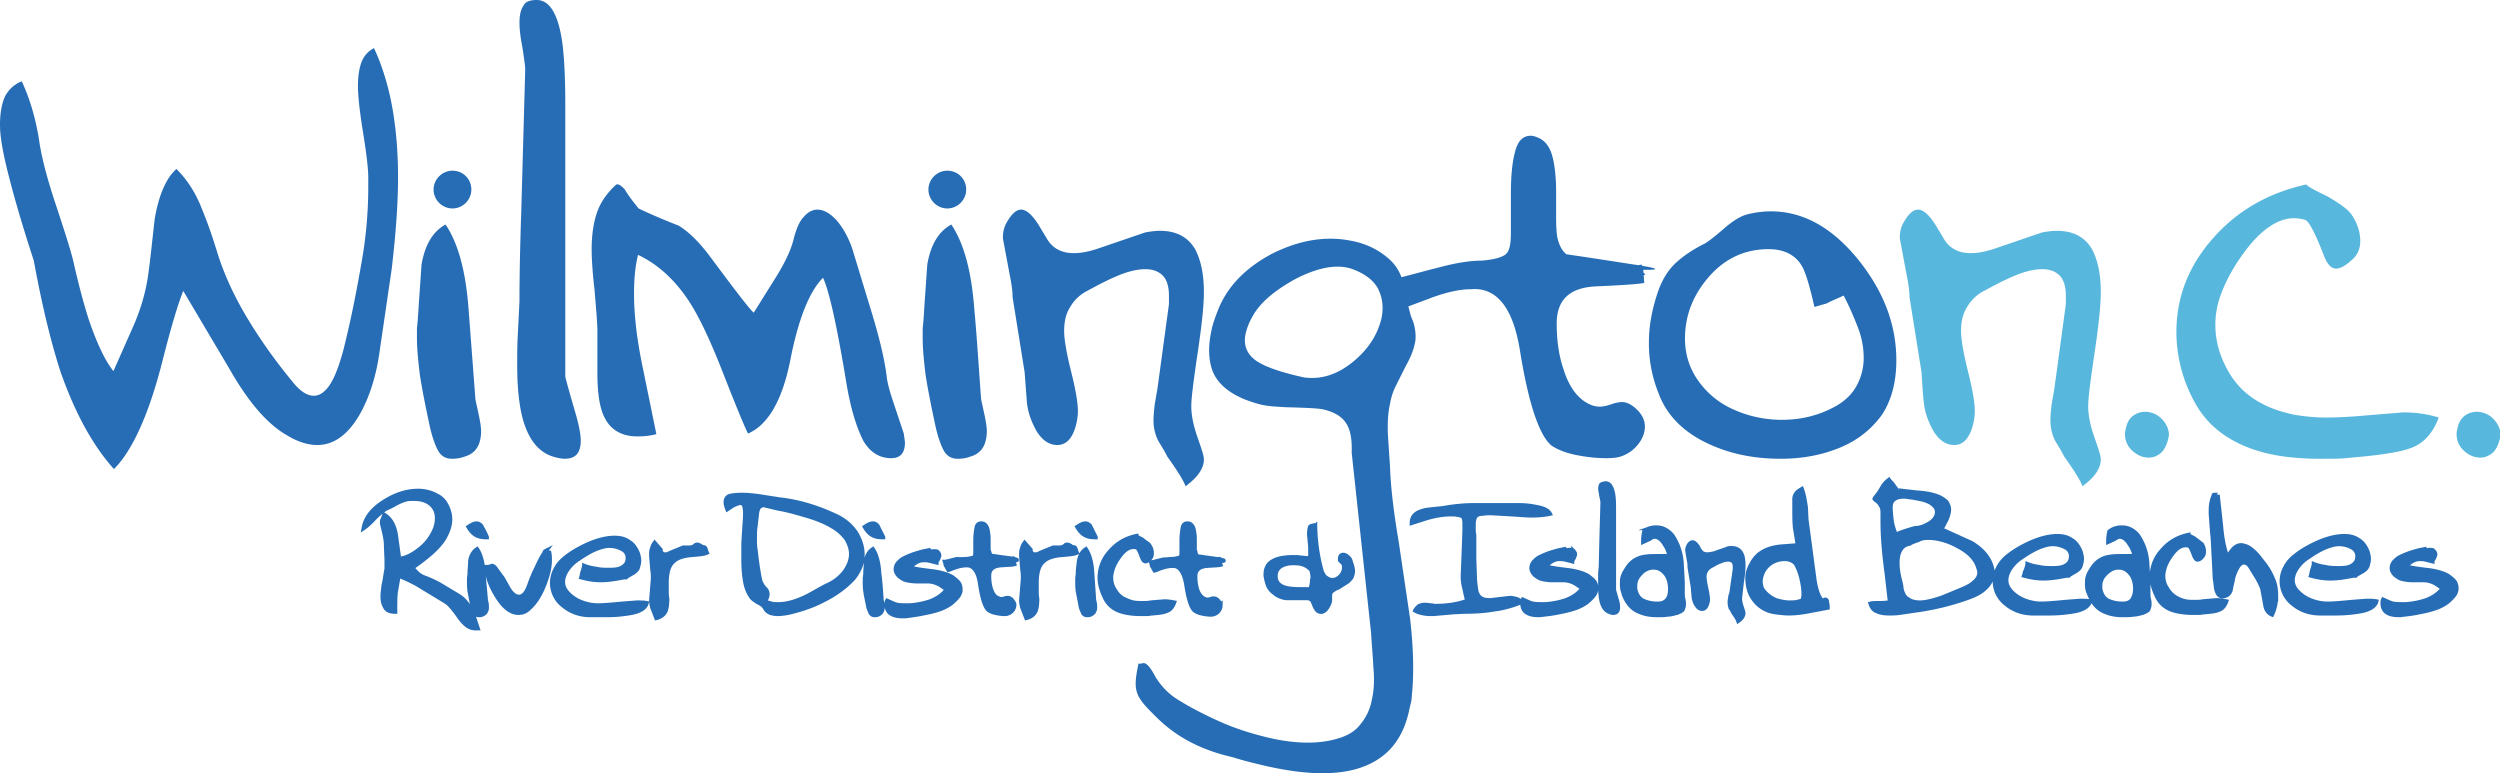 <svg xmlns="http://www.w3.org/2000/svg" viewBox="0 0 436.5 135" xmlns:v="https://vecta.io/nano"><g fill="#266db6"><path d="M205.1 121.8c2.3 1.5 5 2.9 7.9 4.2s5.9 2.2 8.9 2.9c4.5 1 8.4 1 11.5.1 1.8-.5 3.2-1.3 4.1-2.5 1-1.2 1.7-2.6 2-4.2.4-1.7.5-3.6.3-5.7-.1-2.1-.3-4.1-.4-6L236 79c.1-2.5-.3-4.2-1.1-5.3s-2.1-1.8-3.8-2.2c-.7-.2-2.9-.3-6.6-.4-1.9-.1-3.4-.2-4.5-.5a24.13 24.13 0 0 1-2.5-.8c-3-1.2-4.8-2.8-5.7-4.8-.8-2-.9-4.4-.3-7.2.2-1.1.6-2.2 1.1-3.5 1.6-4.2 4.8-7.5 9.5-10 4.8-2.4 9.5-3.2 14.1-2.2 2.5.5 4.6 1.6 6.3 3.1 1.4 1.2 2.3 2.9 2.7 5 .6 2.9 1 4.7 1.3 5.4.3.6.5 1.4.6 2.2s.1 1.6-.1 2.3c-.2 1-.7 2.3-1.6 3.9l-1.8 3.6a11 11 0 0 0-.9 2.9c-.4 1.7-.5 3.9-.3 6.5l.3 4.5c.1 3.3.6 7.7 1.5 13l2 13.5c.6 5.2.7 9.7.3 13.5 0 .5-.1 1-.2 1.4s-.2.8-.3 1.3c-1.2 5.4-4.3 8.7-9.3 10.1-4 1.1-9.1.9-15.4-.5-2.2-.5-4.2-1-6.1-1.6-5.3-1.2-9.6-3.4-13-6.7-4-3.9-4.5-4.6-3.4-9.7.6.5 1-1.3 2.9 2.3.9 1.5 2 2.7 3.4 3.7zm13.4-66.2c-.5.9-.8 1.8-1 2.6-.5 2.2.3 4 2.5 5.2 1.4.8 4 1.7 7.7 2.5 3 .4 5.8-.5 8.5-2.7s4.3-4.7 5-7.6c.4-1.9.2-3.6-.6-5.2-.8-1.5-2.4-2.7-4.7-3.5-2.6-.8-5.8-.2-9.7 1.8-3.8 2.1-6.4 4.3-7.7 6.9zm-180.4-11c1.2 3.7 3 7.6 5.6 11.8 2.1 3.4 4.6 6.9 7.5 10.4 1.3 1.6 2.5 2.3 3.6 2.3 1.3 0 2.5-1.1 3.5-3.2.7-1.5 1.4-3.6 2-6.2 1.2-4.9 2.1-9.7 2.9-14.3s1.1-8.9 1.1-12.9V31c0-1.5-.3-4.1-.9-7.8s-.9-6.5-.9-8.2c0-1.6.2-3 .6-4.1s1.2-2 2.2-2.5c1.4 3 2.5 6.5 3.2 10.4.7 4 1 8 1 12.2 0 4.6-.4 9.9-1.1 15.9l-2.2 15c-.6 4-1.7 7.4-3.3 10.3-2.1 3.7-4.6 5.5-7.5 5.5-1.7 0-3.5-.6-5.3-1.7-3.5-2-6.8-5.9-10.1-11.7l-8-13.5c-.9 2.2-2.1 6.2-3.6 12.1-2.4 9.5-5.3 15.8-8.5 19-3.7-4.1-6.8-9.8-9.3-16.9C9 60.1 7.4 53.7 5.9 45.5 4 39.7 2.6 34.9 1.6 31S0 24.1 0 21.8c0-2 .3-3.6.8-4.8a5.5 5.5 0 0 1 3-2.8c1.4 3 2.4 6.4 3 10.1.4 2.9 1.3 6.4 2.7 10.7 1.8 5.4 2.9 8.9 3.3 10.6.9 4 1.8 7.4 2.7 10.2 1.4 4.1 2.8 7.1 4.3 9l3.5-7.9c1.4-3.2 2.2-6.2 2.6-9.1s.7-6 1.1-9.5c.7-4.2 2-7.2 3.8-8.8 1.9 1.9 3.4 4.2 4.5 7.1 1.4 3.4 2.2 6.1 2.8 8zm44.9 25c0 .2.2 1 .5 2.4s.5 2.5.5 3.3c0 .7-.1 1.4-.3 2-.4 1.2-1.2 2-2.5 2.4-.8.3-1.5.4-2.3.4-1.1 0-1.9-.5-2.4-1.4s-1-2.3-1.4-4c-.8-3.7-1.4-6.7-1.8-9.3-.3-2.5-.5-4.6-.5-6.3v-1.8c.1-.8.2-2.1.3-3.9l.5-7.2c.6-3.5 2-5.8 4.2-7 2.2 3.3 3.5 8.1 4 14.6L83 69.6zM93.7 0c2.3 0 3.8 2.5 4.5 7.6.3 2.4.5 5.9.5 10.6v47.5c0 .2.6 2.4 1.8 6.5.6 2.1.9 3.7.9 4.7 0 2.2-.9 3.2-2.8 3.2-.5 0-1-.1-1.8-.3-2.5-.7-4.2-2.6-5.3-5.9-.8-2.5-1.2-5.9-1.2-10.2 0-1.6 0-3.3.1-5.1l.3-6c0-4.4.1-9.5.3-15.3l.7-25.1c0-.7-.2-2-.5-4-.4-2-.5-3.4-.5-4.2 0-1.3.2-2.3.7-3 .3-.7 1.1-1 2.3-1zm17.8 36.4c2.3 1.1 4.7 2.1 7 3 1.8 1.1 3.6 2.9 5.4 5.3 4.4 5.9 6.9 9.2 7.7 9.9l4-6.4c1.6-2.6 2.6-4.8 3-6.6.5-1.8 1-3 1.8-3.8.7-.8 1.5-1.2 2.3-1.2 1.1 0 2.2.6 3.4 1.9 1.1 1.3 2 2.9 2.7 4.9l3.5 11.5c1.2 4 2.1 7.6 2.5 10.7.1 1.1.5 2.6 1.1 4.4l1.9 5.7c.1.8.2 1.3.2 1.6 0 1.8-.8 2.7-2.4 2.7-2 0-3.7-1-4.9-3.1-1.3-2.6-2.3-6.1-3-10.5-1.6-9.6-2.9-15.5-4-17.9-2.4 2.4-4.3 7.2-5.7 14.3s-3.9 11.4-7.4 12.9c-.7-1.4-2.3-5.3-4.8-11.7-2-5-3.8-8.8-5.5-11.4-2.5-3.8-5.5-6.5-8.9-8.1-.5 2-.7 4.3-.7 6.8 0 3.3.4 7.2 1.3 11.8l2.6 12.7c-1.1.3-2.2.4-3.3.4-2.7 0-4.7-1.1-5.8-3.4-.8-1.6-1.2-4.2-1.2-7.7v-7.4c0-1.2-.2-3.5-.5-7.1-.4-3.5-.5-5.8-.5-7 0-2.5.3-4.6.9-6.4s1.7-3.4 3.3-4.9c.3-.3.9 0 1.6.8.7 1.2 1.6 2.3 2.4 3.3zm59.8 33.2c0 .2.2 1 .5 2.4s.5 2.5.5 3.3c0 .7-.1 1.4-.3 2-.4 1.2-1.2 2-2.5 2.4-.8.3-1.5.4-2.3.4-1.1 0-1.9-.5-2.4-1.4s-1-2.3-1.4-4c-.8-3.7-1.4-6.7-1.8-9.3-.3-2.5-.5-4.6-.5-6.3v-1.8c.1-.8.2-2.1.3-3.9l.5-7.2c.6-3.5 2-5.8 4.2-7 2.2 3.3 3.5 8.1 4 14.6.5 5.4.8 10.6 1.2 15.8z"/><path d="M202.2 76.9c-.5-1-.8-2.2-.8-3.5 0-.8.1-1.7.2-2.7l.5-2.9 2-14.7v-1.5c0-1.6-.4-2.8-1.1-3.5s-1.7-1.1-3-1.1c-1.4 0-3.2.4-5.2 1.3-1.2.5-2.8 1.3-4.8 2.4a7.2 7.2 0 0 0-3.2 3c-.7 1.1-1 2.5-1 4.1 0 1.4.4 3.8 1.2 7s1.2 5.5 1.2 6.9c0 .8-.1 1.6-.3 2.4-.6 2.4-1.7 3.6-3.3 3.6-1.4 0-2.6-.8-3.6-2.4-.9-1.6-1.5-3.2-1.7-5l-.4-5.3-2.1-13.1c0-1.1-.2-2.4-.5-3.9l-1.2-6.4c0-1 .2-2 .7-2.8.8-1.4 1.6-2.2 2.5-2.2s1.9.9 3 2.6l1.5 2.5c1 1.7 2.6 2.5 4.7 2.5 1.3 0 2.8-.3 4.5-.9l7.9-2.7c1-.2 1.9-.3 2.6-.3 2.8 0 4.8 1 6.1 3.1 1 1.8 1.6 4.3 1.6 7.6 0 2.4-.4 6-1.1 10.7s-1.1 7.8-1.1 9.2c0 1.7.4 3.5 1.1 5.5s1.1 3.2 1.1 3.8c0 .7-.2 1.4-.7 2.2s-1.3 1.6-2.5 2.5c-.4-1.1-1.5-2.8-3.2-5.2-.6-1.2-1.2-2.1-1.6-2.8zm56.6-31.4c2.2-.2 3.6-.6 4.2-1.2s.8-1.8.8-3.7v-6.7c0-2.9.2-5.4.7-7.3.5-2 1.4-2.9 2.8-2.9.4 0 1 .2 1.6.5 1.1.6 1.8 1.7 2.2 3.3s.6 3.7.6 6.1v4.5c0 1.6.1 2.7.2 3.3.5 2.3 1.6 3.5 3.4 3.7 1.7.2 3.3.5 4.7.3-7.7.8-6.2-.7-6.9-.8s-.6-.2-1.1-.4c.2 0 4.4.6 12.7 1.9 8.3 1.2 2 1 2.2 1-1.2-.1 1.1 1 .1.9-2.6-.3-.8-.7-6.2-1.3.3.1-.2-.8.1-.8s2.7.6 3 .6c.7 0 1.3 0 1.6-.1.4-.1.7-.1 1-.2.2 0 .3.3.4.9s.1 1.4.2 2.3c-1 .2-3.8.4-8.4.6s-6.9 2.3-6.9 6.5c0 3 .4 5.7 1.2 8 1 3.2 2.6 5.3 4.8 6.2.5.2 1 .3 1.5.3s1.1-.1 2-.4c.8-.3 1.5-.4 1.9-.4.9 0 1.8.5 2.7 1.4s1.3 1.9 1.3 2.9-.4 2.1-1.2 3.1-1.8 1.7-3 2.1c-.6.2-1.4.3-2.5.3-1.8 0-3.6-.2-5.5-.6s-3.2-1-4.1-1.6c-2.1-1.7-4-7.2-5.5-16.5-1.2-7.6-4.1-11.2-8.6-10.8-1.9 0-4.2.5-6.9 1.5l-4 1.5c-.6-1.2-1.1-2-1.4-2.5s-.5-1.3-.7-2.4c.7-.1 3.1-.8 7.4-1.9 3-.8 5.5-1.2 7.6-1.2zm61 33.2c-2.6.9-5.6 1.4-8.9 1.4-4.8 0-9-.9-12.8-2.7-4.2-2-7.1-4.9-8.5-8.7a23.16 23.16 0 0 1-1.7-9c0-2.9.6-6 1.7-9.1.7-1.9 1.7-3.5 3-4.7 1.4-1.3 3.1-2.4 5.1-3.4.5-.3 1.6-1.1 3.2-2.5s3-2.3 4.3-2.6c1.2-.3 2.6-.5 4-.5 5.6 0 10.7 2.8 15.3 8.5 4.4 5.5 6.6 11.3 6.6 17.5 0 3.7-.8 6.9-2.5 9.5-2.1 2.9-4.9 5-8.8 6.3zm-11-35.2c-4.1 0-7.6 1.6-10.4 4.8s-4.2 6.8-4.2 10.8c0 2.8.8 5.3 2.4 7.5s3.7 3.9 6.3 5c2.5 1.1 5.3 1.7 8.2 1.7 3.7 0 6.9-.9 9.8-2.6 1.6-1 2.7-2.2 3.4-3.6a10.07 10.07 0 0 0 1.1-4.6 14.6 14.6 0 0 0-1-5.3c-.7-1.8-1.5-3.7-2.5-5.6-1 .5-2.1.9-3 1.4-.4.1-1.1.3-2.1.6-.8-3.6-1.5-5.8-2-6.8-1.1-2.2-3.2-3.3-6-3.3z"/></g><path d="M358.8 76.9c-.5-1-.8-2.2-.8-3.5 0-.8.1-1.7.2-2.7l.5-2.9 2-14.7v-1.5c0-1.6-.4-2.8-1.1-3.5s-1.7-1.1-3-1.1c-1.4 0-3.2.4-5.2 1.3-1.2.5-2.8 1.3-4.8 2.4a7.2 7.2 0 0 0-3.2 3c-.7 1.1-1 2.5-1 4.1 0 1.4.4 3.8 1.2 7s1.2 5.5 1.2 6.9c0 .8-.1 1.6-.3 2.4-.6 2.4-1.7 3.6-3.3 3.6-1.4 0-2.6-.8-3.6-2.4-.9-1.6-1.5-3.2-1.7-5s-.3-3.6-.4-5.3l-2.1-13.1c0-1.1-.2-2.4-.5-3.9l-1.2-6.4c0-1 .2-2 .7-2.8.8-1.4 1.6-2.2 2.5-2.2s1.9.9 3 2.6l1.5 2.5c1 1.7 2.6 2.5 4.7 2.5 1.3 0 2.8-.3 4.5-.9l7.9-2.7c1-.2 1.9-.3 2.6-.3 2.8 0 4.8 1 6.1 3.1 1 1.8 1.6 4.3 1.6 7.6 0 2.4-.4 6-1.1 10.7s-1.1 7.8-1.1 9.2c0 1.7.4 3.5 1.1 5.5s1.1 3.2 1.1 3.8c0 .7-.2 1.4-.7 2.2s-1.3 1.6-2.5 2.5c-.4-1.1-1.5-2.8-3.2-5.2-.6-1.2-1.2-2.1-1.6-2.8zm19.5.6c-.3.8-.7 1.4-1.3 1.8a3 3 0 0 1-1.8.6c-1.2 0-2.2-.5-3.1-1.4a3.8 3.8 0 0 1-1-3.4c.2-1 .5-1.8 1.2-2.4.6-.5 1.4-.8 2.2-.8 1.1 0 2.1.4 2.9 1.2s1.3 1.8 1.3 2.9c-.1.5-.2 1-.4 1.5zm32.3-40c1 1.5 1.5 3 1.5 4.6 0 1.4-.5 2.5-1.6 3.4-1 .9-1.9 1.4-2.6 1.4-.9 0-1.6-.8-2.2-2.4-1.5-3.9-2.6-5.9-3.2-6.1-.7-.2-1.3-.3-2-.3-2.7 0-5.6 1.9-8.4 5.6-2.2 2.9-3.8 5.9-4.7 8.8-.4 1.4-.6 2.8-.6 4.2 0 2.9.8 5.6 2.3 8.2s3.6 4.5 6.3 5.8c1.6.8 3.3 1.3 5.1 1.7 1.8.3 3.7.5 5.5.5 1.9 0 3.6-.1 5.1-.2l8.5-.7c2.2 0 4.3.3 6.2.9-1 2.7-2.6 4.5-4.8 5.3-1.5.6-4.3 1.1-8.3 1.5l-3.2.3c-1.1.1-2.5.1-4.4.1-4.9 0-9-.6-12.4-1.9-4.2-1.6-7.3-4.1-9.3-7.6A25.4 25.4 0 0 1 380 58c0-6.1 2.1-11.5 6.3-16.3s9.6-8 16.4-9.5c.1.3 1.4 1 3.7 2.1 2.2 1.3 3.6 2.3 4.2 3.2zm25.6 40c-.3.8-.7 1.4-1.3 1.8s-1.2.6-1.8.6c-1.2 0-2.2-.5-3.1-1.4a3.8 3.8 0 0 1-1-3.4c.2-1 .5-1.8 1.2-2.4.6-.5 1.4-.8 2.2-.8a4 4 0 0 1 2.9 1.2c.8.8 1.3 1.8 1.3 2.9-.1.5-.2 1-.4 1.5z" fill="#58b7dd"/><g fill="#266db6"><path d="M168.7 33.1c0 1.8-1.5 3.3-3.3 3.3-1.8 0-3.3-1.5-3.3-3.3 0-1.8 1.5-3.3 3.3-3.3 1.9 0 3.3 1.5 3.3 3.3zM82.3 33.1c0 1.8-1.5 3.3-3.3 3.3-1.8 0-3.3-1.5-3.3-3.3 0-1.8 1.5-3.3 3.3-3.3 1.9 0 3.3 1.5 3.3 3.3z"/><g stroke="#266db6"><g stroke-width=".735" stroke-miterlimit="10"><path d="M252.1 88.7c1-.2 2-.3 3-.4 1.1-.1 2.1-.1 3.2-.1h6.6c1.3 0 2.3.1 3.2.3 1.3.2 2.2.6 2.5 1.2-.9.2-2 .3-3.2.3-.8 0-1.9-.1-3.5-.2l-3.5-.2c-.5 0-1 0-1.6.1-.6 0-1 .2-1.2.5s-.3.8-.3 1.4v1c0 .4.1.7.1 1v4l.1 2.8c0 .8.1 1.6.2 2.4s.4 1.3.8 1.6 1 .4 1.6.4c.3 0 .9-.1 1.8-.2l1.7-.2c.4 0 .8.1 1.2.2.3.1.6.3.9.5-1.5.6-3.1 1.1-4.8 1.3-1.7.3-3.4.4-5.2.4l-2 .1-3.4.3c-.7 0-1.2 0-1.7-.1s-1-.2-1.5-.5c.2-.4.5-.6.7-.8.3-.1.6-.2.9-.2a4.59 4.59 0 0 1 1 .1c.5 0 .7.1.8.1 2.2 0 4.1-.3 5.7-.9-.3-1-.4-1.7-.5-2.1a8.33 8.33 0 0 1-.3-2.2l.2-5 .1-3v-1.3c0-.4-.1-.8-.2-1s-.4-.3-.9-.4-.9-.1-1.3-.1c-1.2 0-2.6.2-4.3.7l-2.5.8c0-1.3.9-2 2.8-2.3l2.8-.3z"/><path d="M274.7 96.2c.2.2.3.4.3.6 0 .1-.1.3-.2.6-.2.3-.3.5-.3.6l-1.2-.3c-.4-.1-.7-.1-1-.1-.4 0-.9.1-1.2.3-.4.2-.8.5-1.2 1 .6.2 1.8.4 3.5.6 1.8.2 3.1.6 3.9 1.1.5.4.9.7 1.1 1s.3.7.3 1.1a1.92 1.92 0 0 1-.4 1.2c-.3.4-.7.8-1.3 1.3-.6.4-1.3.8-2.3 1.1-.6.2-1.4.4-2.5.6-.4.1-1 .2-1.7.3l-1.7.2c-.9 0-1.6-.1-2.1-.4-.6-.3-.9-.9-.9-1.7 0-.2 0-.4.1-.6.9.4 1.5.7 1.8.7.4.1 1.1.1 2.1.1a14.3 14.3 0 0 0 3.6-.7c1.3-.5 2.3-1.2 2.9-2.1l-1.2-.8c-.7-.4-1.4-.6-2.2-.6H271c-.6 0-1.2-.1-1.7-.2s-.9-.4-1.3-.7c-.4-.4-.6-.8-.6-1.2s.1-.7.4-1.1c.3-.3.6-.6 1-.8a14.22 14.22 0 0 1 2.6-1c.6-.2 1.2-.3 1.7-.4 0 .1.2.1.4.2.8-.2 1.2 0 1.2.1zm5.7-11.8c.6 0 1.1.7 1.3 2.2.1.7.1 1.7.1 3V103c0 .1.2.7.5 1.8a3.69 3.69 0 0 1 .2 1.3c0 .6-.3.9-.8.9-.1 0-.3 0-.5-.1-.7-.2-1.2-.7-1.5-1.7-.2-.7-.3-1.7-.3-2.9v-1.5c0-.5 0-1.1.1-1.7l.1-4.3.2-7.1c0-.2-.1-.6-.2-1.1l-.2-1.2c0-.4.1-.7.2-.8.2-.1.5-.2.8-.2zm7.9 7.8c.3-.1.6-.1.9-.1.9 0 1.6.3 2.3.9.6.5 1 1.3 1.4 2.2.4 1 .6 1.9.7 2.9l.2 3.5v2.2c0 .1 0 .4.1.8s.1.7.1.9c0 .4-.1.6-.2.9-.1.2-.5.4-1 .6-.5.1-1 .3-1.6.3-.6.1-1.2.1-1.9.1-1.2 0-2.2-.2-3.1-.6-1-.4-1.7-1.1-2.2-2-.3-.5-.5-1-.6-1.5-.2-.5-.2-1-.2-1.4s0-.8.1-1.1.2-.7.5-1.1c.6-1.1 1.3-1.8 2.3-2.2.7-.3 1.7-.4 3-.4h2.4a5.27 5.27 0 0 0-.5-1.5c-.3-.5-.6-1-.9-1.3-.4-.4-.8-.6-1.2-.6-.2 0-.5.1-.9.4l-1.1.5c0-.8.1-1.4.2-1.8a2.22 2.22 0 0 1 1.2-.6zm-2.8 10.6c.2 1 .6 1.7 1.4 2.1a6 6 0 0 0 2.6.5c.7 0 1.2-.2 1.6-.7s.5-1.1.5-1.9c0-.9-.2-1.8-.7-2.5-.6-.8-1.3-1.2-2.1-1.2h-.4a3.09 3.09 0 0 0-2 1.1c-.6.6-.9 1.3-.9 2.1v.5zm16.7 3.4a2.96 2.96 0 0 1-.1-1.8c0-.3.1-.6.2-.8l.6-4.2V99c0-.5-.1-.8-.3-1s-.5-.3-.9-.3-.9.1-1.5.4c-.4.1-.8.4-1.4.7a2.36 2.36 0 0 0-.9.8c-.2.3-.3.7-.3 1.1s.1 1.1.3 2 .3 1.6.3 1.9c0 .2 0 .4-.1.7-.2.7-.5 1-.9 1s-.7-.2-1-.7c-.3-.4-.4-.9-.5-1.4 0-.5-.1-1-.1-1.5L295 99c0-.3 0-.7-.1-1.1l-.3-1.8c0-.3.1-.6.2-.8.2-.4.5-.6.7-.6.3 0 .5.2.9.7.2.4.3.6.4.7.3.5.7.7 1.3.7.4 0 .8-.1 1.3-.2.7-.3 1.5-.5 2.2-.8.3-.1.5-.1.7-.1.8 0 1.4.3 1.7.9.3.5.4 1.2.4 2.2 0 .7-.1 1.7-.3 3l-.3 2.6c0 .5.1 1 .3 1.6s.3.9.3 1.1-.1.4-.2.6-.4.5-.7.7c-.1-.3-.4-.8-.9-1.5-.1-.2-.2-.5-.4-.7zm13.2-15.5l1.4 10.5c.3 2 .8 3.3 1.5 3.8.2-.2.3-.3.4-.3.2 0 .3.2.3.5.1.3.1.7.1.9l-3.7.7c-1.1.2-2.2.3-3.1.3-.7 0-1.5-.1-2.3-.2-1.5-.2-2.7-.9-3.6-2s-1.3-2.4-1.3-4c0-.8.2-1.5.7-2.4.4-.8 1-1.5 1.6-1.9 1-.7 2.3-1.1 3.9-1.2l2.6-.2-.5-3.1c-.1-1.1-.1-2.3-.1-3.5v-1.4a1.69 1.69 0 0 1 .3-1c.2-.3.5-.5 1-.8.3.8.5 1.8.7 3.2l.1 2.1zm-7.1 12.9c.5.5 1.1.9 1.8 1.2.7.2 1.5.4 2.3.4.5 0 1 0 1.4-.1l.8-.2c.2-.2.3-.6.3-1.2 0-.7-.1-1.5-.3-2.4-.2-1-.5-1.8-.8-2.4-.2-.5-.5-.8-.9-1s-.8-.3-1.3-.3c-.8 0-1.6.2-2.4.7a4.07 4.07 0 0 0-1.8 3.2c0 .4.1.8.2 1.2.1.2.4.6.7.9zm23.1-18c.5.1 1.6.2 3.3.4 1.7.1 3 .4 3.9.8.6.3 1 .6 1.3.9.2.4.4.8.4 1.2 0 .6-.2 1.4-.7 2.3-.2.4-.4.8-.7 1.2l5.3 2.4c2 1.2 3.2 2.7 3.6 4.4.1.3.1.5.1.7 0 1-.4 2-1.3 2.8-.7.7-1.7 1.2-2.8 1.6a44.98 44.98 0 0 1-9.4 2.3l-2.7.4c-.7.1-1.3.1-1.8.1-.9 0-1.6-.1-2.2-.4-.6-.2-.9-.7-1.1-1.3.4-.1.9-.1 1.7-.1.7 0 1.3-.1 1.7-.1l-.6-5.2c-.5-3.7-.7-6.7-.7-8.8v-1.4c0-.4 0-.8-.1-1.1s-.3-.6-.5-.9c-.1-.1-.3-.3-.6-.5l-.2-.2c0-.1.2-.3.5-.7.1-.1.4-.5.9-1.4.3-.5.7-.9 1.1-1.2.2.3.5.5.7.8.4.6.7 1 .9 1zm5.1 6c1.2-.6 1.7-1.4 1.7-2.2 0-.5-.2-.9-.7-1.3-.4-.4-1.1-.7-1.9-.9l-1.5-.3-1.5-.2c-.8 0-1.4.1-1.8.4-.5.3-.7.8-.7 1.5 0 .8.1 1.6.2 2.4s.4 1.6.7 2.4c.5-.3 1.6-.7 3.4-1.2.9 0 1.5-.3 2.1-.6zm-3.4 3.4c-.7.2-1.1.6-1.4 1.2s-.4 1.3-.4 2.1c0 .7.1 1.7.4 2.9.2.7.3 1.3.3 1.6.2.8.5 1.5 1.1 1.8.5.4 1.2.6 2.1.6 1 0 2.2-.3 3.7-.8.6-.2 1.7-.7 3.2-1.3 1.2-.5 2-.9 2.3-1.2.8-.6 1.2-1.2 1.2-1.9 0-.2 0-.4-.1-.6-.4-1.6-1.5-2.9-3.6-4-1.8-1-3.6-1.5-5.3-1.5-.6 0-1.2.1-1.7.4-.7.2-1.3.5-1.8.7zm21.9 12.1c-1.9 0-3.5-.6-4.8-1.7a4.97 4.97 0 0 1-1.3-6.3c.4-.8 1-1.5 1.8-2.1 1-.8 2.2-1.5 3.7-2.2 1.8-.8 3.4-1.2 4.8-1.2 1 0 1.8.2 2.5.7.7.4 1.2 1.1 1.6 2.1.1.4.2.8.2 1.2s-.1.7-.2 1.1-.4.7-.7.9c-.1.1-.5.3-1 .6-.2.1-.3.1-.3.2l-.1.1h-.4c-1.5.3-2.8.5-4 .5s-2.3-.2-3.4-.5c.1-.3.1-.6.3-.9.2-.6.3-1 .3-1.1.5.2 1.2.4 2 .5.8.2 1.6.2 2.4.2 1 0 1.7-.1 2.2-.4.7-.4 1-.9 1-1.7 0-.7-.4-1.3-1.1-1.6a4.65 4.65 0 0 0-2.1-.5c-.7 0-1.4.2-2.2.5s-1.9.9-3.2 1.8c-.8.5-1.4 1.1-1.9 1.8s-.8 1.5-.8 2.2c0 .6.2 1.2.7 1.8.6.7 1.4 1.3 2.4 1.7s2 .6 3 .6c.8 0 2.2-.1 4.2-.3l2.6-.2c.6 0 1.2 0 1.7.1-.2.8-1.1 1.4-2.6 1.7-1.1.2-2.6.4-4.4.4H355zm14.6-14.9c.3-.1.6-.1.9-.1.9 0 1.6.3 2.3.9.6.5 1 1.3 1.4 2.2.4 1 .6 1.9.7 2.9l.2 3.5v2.2c0 .1 0 .4.1.8s.1.7.1.9c0 .4-.1.6-.2.9-.1.2-.5.4-1 .6-.5.1-1 .3-1.6.3-.6.1-1.2.1-1.9.1-1.2 0-2.2-.2-3.1-.6-1-.4-1.7-1.1-2.2-2-.3-.5-.5-1-.7-1.5s-.2-1-.2-1.4 0-.8.1-1.1.2-.7.5-1.1c.6-1.1 1.3-1.8 2.3-2.2.7-.3 1.7-.4 3-.4h2.4a5.27 5.27 0 0 0-.5-1.5c-.3-.5-.6-1-.9-1.3-.4-.4-.8-.6-1.2-.6-.2 0-.5.1-.9.4l-1.1.5c0-.8.1-1.4.2-1.8.3-.2.7-.5 1.3-.6zm-2.9 10.6c.2 1 .6 1.7 1.4 2.1a6 6 0 0 0 2.6.5c.7 0 1.2-.2 1.6-.7.3-.5.5-1.1.5-1.9 0-.9-.2-1.8-.7-2.5-.6-.8-1.3-1.2-2.1-1.2h-.4c-.8.1-1.4.5-2 1.1s-.9 1.3-.9 2.1v.5zm17.7-7.8c.3.4.4.9.4 1.3s-.1.7-.4 1-.5.4-.7.4-.4-.2-.6-.7c-.4-1.1-.7-1.7-.9-1.7-.2-.1-.4-.1-.6-.1-.8 0-1.6.5-2.4 1.6-.6.8-1.1 1.7-1.3 2.5-.1.4-.2.8-.2 1.2 0 .8.2 1.6.7 2.3.4.7 1 1.3 1.8 1.7.4.2.9.4 1.4.5s1 .1 1.6.1c.5 0 1 0 1.4-.1l2.4-.2c.6 0 1.2.1 1.7.2-.3.8-.7 1.3-1.4 1.5-.4.2-1.2.3-2.4.4-.3 0-.6.1-.9.1h-1.2c-1.4 0-2.6-.2-3.5-.5-1.2-.4-2.1-1.2-2.6-2.2-.6-1.2-1-2.4-1-3.6 0-1.7.6-3.3 1.8-4.6 1.2-1.4 2.7-2.3 4.6-2.7 0 .1.4.3 1 .6l1.3 1zm2.8-8.6l.6 5.5c.2 2.4.6 4.1 1.1 5.4.3-.5.6-.9 1-1.4.4-.4.8-.7 1.4-.7.1 0 .3 0 .5.1.7.1 1.5.7 2.4 1.7l1.1 1.4c.7.9 1.2 1.8 1.6 2.8.4.9.5 1.9.5 2.9a7.73 7.73 0 0 1-.7 3.2c-.7-.3-1.1-.9-1.2-1.8l-.5-2.7c-.2-.6-.5-1.2-.9-1.9l-1.1-1.8c-.2-.3-.4-.6-.6-.7s-.4-.2-.6-.2c-.4 0-.8.3-1.1.8s-.6 1.2-.8 1.9c-.1.7-.3 1.3-.4 2-.2.8-.7 1.2-1.5 1.2-.5 0-.8-.4-1-1.1-.1-.2-.1-.9-.3-2l-.1-2.2-.2-3.8c0-.6-.1-1.4-.2-2.6l-.2-2.7c0-.7 0-1.3.1-1.8s.2-1 .5-1.5c0 0-.1 0-.1.1v.1c0 .1.1.1.4.1h.3zm17.9 20.7c-1.9 0-3.5-.6-4.8-1.7a4.97 4.97 0 0 1-1.3-6.3c.4-.8 1-1.5 1.8-2.1 1-.8 2.2-1.5 3.7-2.2 1.8-.8 3.4-1.2 4.8-1.2 1 0 1.8.2 2.5.7.7.4 1.2 1.1 1.6 2.1.1.4.2.8.2 1.2s-.1.7-.2 1.1-.4.7-.7.9c-.1.1-.5.3-1 .6-.2.1-.3.1-.3.2l-.1.1h-.4c-1.5.3-2.8.5-4 .5s-2.3-.2-3.4-.5c.1-.3.1-.6.2-.9.2-.6.3-1 .3-1.1.5.2 1.2.4 2 .5.8.2 1.7.2 2.4.2 1 0 1.7-.1 2.2-.4.7-.4 1-.9 1-1.7 0-.7-.4-1.3-1.1-1.6a4.65 4.65 0 0 0-2.1-.5c-.7 0-1.4.2-2.2.5s-1.9.9-3.2 1.8c-.8.5-1.4 1.1-1.9 1.8s-.8 1.5-.8 2.2c0 .6.2 1.2.7 1.8.6.7 1.4 1.3 2.4 1.7s2 .6 3 .6c.8 0 2.2-.1 4.2-.3l2.6-.2c.6 0 1.2 0 1.7.1-.2.8-1.1 1.4-2.6 1.7-1.1.2-2.6.4-4.4.4h-2.8zm19.8-10.9c.2.2.3.4.3.6 0 .1-.1.3-.2.6-.2.3-.3.5-.3.6l-1.2-.3c-.4-.1-.7-.1-1-.1-.4 0-.8.1-1.2.3s-.8.5-1.2 1c.6.2 1.8.4 3.5.6 1.8.2 3.1.6 3.9 1.1.5.4.9.7 1.1 1s.3.7.3 1.1a1.92 1.92 0 0 1-.4 1.2c-.3.4-.7.8-1.3 1.3-.6.4-1.3.8-2.3 1.1-.6.2-1.4.4-2.5.6-.4.1-1 .2-1.7.3l-1.7.2c-.9 0-1.6-.1-2.1-.4-.6-.3-.9-.9-.9-1.7 0-.2 0-.4.1-.6.9.4 1.5.7 1.8.7.4.1 1.1.1 2.1.1a14.3 14.3 0 0 0 3.6-.7c1.3-.5 2.3-1.2 2.9-2.1l-1.2-.8c-.7-.4-1.4-.6-2.2-.6h-1.9c-.6 0-1.2-.1-1.7-.2s-.9-.4-1.3-.7c-.4-.4-.6-.8-.6-1.2s.1-.7.4-1.1c.3-.3.6-.6 1-.8a14.22 14.22 0 0 1 2.6-1c.6-.2 1.2-.3 1.7-.4 0 .1.2.1.4.2.8-.2 1.1 0 1.2.1z"/><path d="M78.3 89c.2.6.3 1.1.3 1.7 0 1.1-.4 2.2-1.1 3.4-.6.9-1.4 1.8-2.6 2.8-.7.6-1.6 1.3-2.9 2.2.5.7.9 1 1.1 1.2.3.2.6.4.9.5.8.3 1.8.7 3 1.4l3 1.8c1 .6 1.7 1.5 2.2 2.5.4.7.7 1.7 1.2 3.2H83c-1 0-1.8-.6-2.7-1.8-1.1-1.6-1.9-2.5-2.4-2.8l-5.1-3.1c-1.1-.6-2.2-1.1-3.2-1.5l-.5 2.9c-.1.9-.1 2-.1 3.4-.8 0-1.4-.2-1.7-.7s-.5-1.1-.5-1.9c0-.6.1-1.3.2-2.1.2-.8.3-1.8.5-2.8v-1.5l-.1-2.4c0-.8-.1-1.4-.2-1.9l-.3-1.3c-.1-.4-.2-.7-.2-.9s0-.4.1-.6.2-.5.3-.8c1 .6 1.7 1.7 2 3.4l.6 4.3c1.4-.2 2.6-.9 3.8-1.9a8.42 8.42 0 0 0 2.5-3.5c.2-.6.3-1.2.3-1.7 0-1.1-.4-1.9-1.1-2.5s-1.7-.9-2.9-.9h-.6c-.7 0-1.6.3-2.7.9a11.94 11.94 0 0 1-1.6.8c-.5.3-1.4 1-2.5 2.2-.6.6-1.1 1-1.4 1.2.3-1.7 1.4-3.2 3.4-4.5s4-2 6.1-2c1.2 0 2.3.3 3.2.8 1.1.5 1.7 1.4 2.1 2.5zm6.7 4.8c-.8 0-1.4-.1-1.9-.4-.4-.2-.9-.7-1.3-1.4.6-.4 1-.6 1.4-.6.3 0 .5.1.8.4.2.4.6 1 1 2zm-.2 10.6c0 .1 0 .3.1.7s.1.7.1.9 0 .4-.1.6a1.21 1.21 0 0 1-.7.7c-.2.1-.4.1-.6.1-.3 0-.5-.1-.7-.4-.1-.3-.3-.6-.4-1.1l-.5-2.6c-.1-.7-.1-1.3-.1-1.8v-.5c0-.2.1-.6.1-1.1s.1-1.2.1-2c.2-1 .6-1.6 1.2-2 .6.9 1 2.3 1.1 4.1l.4 4.4zM96 97.8c0 1.4-.4 2.9-1.1 4.6s-1.5 2.9-2.5 3.8c-.6.6-1.2.8-1.9.8-1.3 0-2.6-1-3.8-3-1.1-1.8-1.7-3.5-1.7-5 .4 0 .6-.1.7-.1s.1 0 .2-.1c.2 0 .5.2.8.7l1.1 1.5.9 1.6c.6 1.1 1.3 1.6 1.9 1.6.7 0 1.3-.6 1.8-2a25.6 25.6 0 0 1 1.3-3.1c.5-1.1 1-2.1 1.6-2.9-.2.1-.2.2-.2.2 0 .1.1.1.3.1h.5c.1.5.1.9.1 1.3zm7.1 9.6c-1.9 0-3.5-.6-4.8-1.7a4.97 4.97 0 0 1-1.3-6.3c.4-.8 1-1.5 1.8-2.1 1-.8 2.2-1.5 3.7-2.2 1.8-.8 3.4-1.2 4.8-1.2 1 0 1.8.2 2.5.7.7.4 1.2 1.1 1.6 2.1.1.4.2.8.2 1.2s-.1.7-.2 1.1-.4.7-.7.9c-.1.1-.5.3-1 .6-.2.1-.3.1-.3.2l-.1.1h-.4c-1.5.3-2.8.5-4 .5s-2.3-.2-3.4-.5c.1-.3.1-.6.2-.9.2-.6.3-1 .3-1.1.5.2 1.2.4 2 .5.8.2 1.6.2 2.4.2 1 0 1.7-.1 2.2-.4.7-.4 1-.9 1-1.7 0-.7-.4-1.3-1.1-1.6a4.65 4.65 0 0 0-2.1-.5c-.7 0-1.4.2-2.2.5s-1.9.9-3.2 1.8c-.8.5-1.4 1.1-1.9 1.8s-.8 1.5-.8 2.2c0 .6.2 1.2.7 1.8.6.7 1.4 1.3 2.4 1.7s2 .6 3 .6c.8 0 2.2-.1 4.2-.3l2.6-.2c.6 0 1.2 0 1.7.1-.2.8-1.1 1.4-2.6 1.7-1.1.2-2.6.4-4.4.4h-2.8zM115 95.6c.1.1.2.4.5.9.1.2.3.3.6.3.2 0 .4 0 .6-.1.8-.4 1.7-.7 2.6-1.1h1.1c.4 0 .7-.1.9-.3s.3-.2.5-.2c.1 0 .3.1.5.2.2.2.4.2.5.3.2-.1.3 0 .4.3.1.2.1.4.2.6-.4.2-1.3.3-2.6.4s-2.4.4-3.1 1c-.5.4-.8.9-1 1.5-.2.7-.3 1.4-.3 2.3v1.4c0 .5 0 .9.1 1.4 0 1-.1 1.7-.3 2.2-.3.6-.8 1-1.6 1.2l-.7-1.8c-.1-.4-.2-.8-.2-1.3l.3-3.7c0-.5 0-1.1-.1-1.6l-.2-2.4c0-.5 0-.9.1-1.2s.2-.7.5-1.1l.7.8zm14.6-9.2c.9 0 2 .1 3.3.3l3.2.5c3.6.4 7 1.5 10.3 3.1 1.3.7 2.3 1.6 3.1 2.8.7 1.2 1.1 2.4 1.1 3.7 0 .7-.1 1.5-.4 2.2s-.7 1.4-1.2 2c-1.3 1.4-3 2.7-5.2 3.8-1.9 1-4 1.7-6.2 2.2-.6.1-1.2.2-1.8.2a4.44 4.44 0 0 1-1.3-.2c-.4-.2-.7-.4-.9-.8s-.5-.6-.8-.8c-.8-.4-1.3-.8-1.5-1-.6-.8-1-1.7-1.2-2.9-.2-1.1-.3-2.4-.3-3.9v-2.4c0-.6.1-1.9.2-3.6.1-1 .1-1.7.1-2.1 0-.6-.1-1-.2-1.3-.1-.2-.4-.4-.6-.4-.3 0-.8.2-1.4.5l-.9.6c-.2-.5-.3-.9-.3-1.2 0-.5.2-.9.7-1.1.5-.1 1.2-.2 2.2-.2zm14.8 15.8a7.6 7.6 0 0 0 3.1-2.4c.7-1 1.1-2 1.1-3.1 0-.9-.3-1.7-.8-2.6-.6-.8-1.4-1.6-2.5-2.2-1.3-.8-2.9-1.4-4.6-1.9-1.4-.4-3-.9-4.8-1.2l-2.5-.6c-.3 0-.6.1-.8.3s-.3.5-.4.9l-.3 2.6c-.1.6-.1 1.2-.1 1.8 0 .8 0 1.5.1 2.1s.2 2 .6 4.3c.1.6.2 1 .3 1.4.2.4.4.8.8 1.2.3.3.4.6.4.9 0 .2 0 .4-.1.6-.1.3-.3.6-.3.8.4.1.8.2 1.1.3.4.1.8.1 1.2.1 1.5 0 3.3-.5 5.4-1.6 1.1-.6 2.1-1.2 3.1-1.7zm9.8-8.4c-.8 0-1.4-.1-1.9-.4-.4-.2-.9-.7-1.3-1.4.6-.4 1-.6 1.4-.6.3 0 .5.1.8.4l1 2zm-.3 10.6c0 .1 0 .3.1.7s.1.7.1.9 0 .4-.1.6a1.21 1.21 0 0 1-.7.7c-.2.1-.4.1-.6.1-.3 0-.5-.1-.7-.4-.1-.3-.3-.6-.4-1.1-.2-1-.4-1.9-.5-2.6s-.1-1.3-.1-1.8v-.5c0-.2.1-.6.1-1.1s.1-1.2.1-2c.2-1 .6-1.6 1.2-2 .6.9 1 2.3 1.1 4.1.2 1.4.3 2.9.4 4.4zm9.8-8c.2.2.3.4.3.6 0 .1-.1.3-.2.6-.2.3-.3.5-.3.6l-1.2-.3c-.4-.1-.7-.1-1-.1-.4 0-.9.1-1.2.3-.4.2-.8.5-1.2 1 .6.2 1.8.4 3.5.6 1.8.2 3.1.6 3.9 1.1.5.4.9.7 1.1 1s.3.7.3 1.1a1.92 1.92 0 0 1-.4 1.2c-.3.4-.7.8-1.3 1.3-.6.4-1.3.8-2.3 1.1-.6.2-1.4.4-2.5.6-.4.1-1 .2-1.7.3s-1.3.2-1.7.2c-.9 0-1.6-.1-2.1-.4-.6-.3-.9-.9-.9-1.7 0-.2 0-.4.1-.6.9.4 1.5.7 1.8.7.4.1 1.1.1 2.1.1a14.3 14.3 0 0 0 3.6-.7c1.3-.5 2.3-1.2 2.9-2.1-.6-.4-1-.7-1.2-.8-.7-.4-1.4-.6-2.2-.6H160c-.6 0-1.2-.1-1.7-.2s-.9-.4-1.3-.7c-.4-.4-.6-.8-.6-1.2s.1-.7.4-1.1c.3-.3.6-.6 1-.8a14.22 14.22 0 0 1 2.6-1c.6-.2 1.2-.3 1.7-.4 0 .1.2.1.4.2.8-.1 1.2 0 1.2.1zm5.2 1.2c.6-.1 1-.2 1.2-.3.2-.2.2-.5.2-1.1v-1.9c0-.8.1-1.5.2-2.1s.4-.8.8-.8c.1 0 .3 0 .5.1.3.2.5.5.6.9.1.5.2 1 .2 1.7v1.3c0 .5 0 .8.1.9.1.6.5 1 1 1s-.4.2 0 .2c-1-.1-.2-.4-.4-.4s-.4 0-.5-.1c.1 0 1.3.2 3.6.5 2.3.4.4.3.4.3-.3 0 .3.1 0 .1-.7-.1.3-.2-1.2-.3h1c.1 0 .2 0 .3-.1.1 0 .1.1.1.3s0 .4.1.7c-.3.1-1.1.1-2.4.2s-2 .7-2 1.8c0 .9.1 1.6.3 2.3.3.9.7 1.5 1.4 1.7.1.1.3.1.4.1s.3 0 .6-.1c.2-.1.4-.1.5-.1.3 0 .5.1.8.4.2.3.4.5.4.8a1.61 1.61 0 0 1-1.1 1.5c-.2.1-.4.1-.7.1-.5 0-1-.1-1.5-.2s-.9-.3-1.2-.5c-.6-.5-1.1-2-1.5-4.7-.3-2.1-1.2-3.2-2.4-3.1-.5 0-1.2.1-2 .4-.4.1-.7.3-1.1.4-.2-.3-.3-.6-.4-.7s-.1-.4-.2-.7c.2 0 .9-.2 2.1-.5.5.1 1.2 0 1.8 0zm10.7-2c.1.1.2.4.5.9.1.2.3.3.6.3.2 0 .4 0 .6-.1.8-.4 1.7-.7 2.6-1.1h1.1c.4 0 .7-.1.9-.3s.3-.2.5-.2c.1 0 .3.1.5.2.2.2.4.2.5.3.2-.1.3 0 .4.3.1.2.1.4.2.6-.4.2-1.3.3-2.6.4s-2.4.4-3.1 1c-.5.4-.8.9-1 1.5-.2.7-.3 1.4-.3 2.3v1.4c0 .5 0 .9.1 1.4 0 1-.1 1.7-.3 2.2-.3.6-.8 1-1.6 1.2l-.7-1.8c-.1-.4-.2-.8-.2-1.3l.3-3.7c0-.5 0-1.1-.1-1.6l-.2-2.4c0-.5 0-.9.1-1.2s.2-.7.5-1.1l.7.8zm11.7-1.8c-.8 0-1.4-.1-1.9-.4-.4-.2-.9-.7-1.3-1.4.6-.4 1-.6 1.4-.6.3 0 .5.1.8.4l1 2zm-.3 10.6c0 .1 0 .3.1.7s.1.7.1.9 0 .4-.1.6a1.21 1.21 0 0 1-.7.7c-.2.1-.4.1-.6.1-.3 0-.5-.1-.7-.4-.1-.3-.3-.6-.4-1.1l-.5-2.6c-.1-.7-.1-1.3-.1-1.8v-.5c0-.2.1-.6.1-1.1s.1-1.2.2-2c.2-1 .6-1.6 1.2-2 .6.9 1 2.3 1.1 4.1l.3 4.4zm9.7-9.1c.3.4.4.9.4 1.3s-.1.7-.4 1-.5.4-.7.4-.4-.2-.6-.7c-.4-1.1-.7-1.7-.9-1.7-.2-.1-.4-.1-.6-.1-.8 0-1.6.5-2.4 1.6-.6.8-1.1 1.7-1.3 2.5-.1.4-.2.8-.2 1.2 0 .8.2 1.6.7 2.3.4.7 1 1.3 1.8 1.6.4.2.9.4 1.4.5s1 .1 1.6.1c.5 0 1 0 1.4-.1l2.4-.2c.6 0 1.2.1 1.7.2-.3.8-.7 1.3-1.4 1.5-.4.2-1.2.3-2.4.4-.3 0-.6.1-.9.1h-1.2c-1.4 0-2.6-.2-3.5-.5-1.2-.4-2.1-1.2-2.6-2.2-.6-1.2-1-2.4-1-3.6 0-1.7.6-3.3 1.8-4.6 1.2-1.4 2.7-2.3 4.6-2.7 0 .1.4.3 1 .6.7.6 1.2.8 1.3 1.1zm4.2 2.3c.6-.1 1-.2 1.2-.3.2-.2.2-.5.2-1.1v-1.9c0-.8.1-1.5.2-2.1s.4-.8.8-.8c.1 0 .3 0 .5.1.3.2.5.5.6.9.1.5.2 1 .2 1.7v1.3c0 .5 0 .8.1.9.1.6.2.8.7.9.5 0 1.2.2 1.6.2l-1.7-.2c-.2 0-.4 0-.5-.1.1 0 1.3.2 3.6.5 2.3.4.7.3.8.3-.3 0-.2.1-.5.1-.7-.1.5-.2-1.1-.3h1c.1 0 .2 0 .3-.1.1 0 .1.1.1.3s0 .4.1.7c-.3.1-1.1.1-2.4.2s-2 .7-2 1.8c0 .9.1 1.6.3 2.3.3.9.8 1.5 1.4 1.7.1.1.3.1.4.1s.3 0 .6-.1c.2-.1.4-.1.5-.1.3 0 .5.1.8.4.2.3.4.5.4.8a1.61 1.61 0 0 1-1.1 1.5c-.2.1-.4.1-.7.1-.5 0-1-.1-1.5-.2s-.9-.3-1.2-.5c-.6-.5-1.1-2-1.5-4.7-.4-2.1-1.2-3.2-2.4-3.1-.5 0-1.2.1-2 .4-.4.1-.7.3-1.1.4-.2-.3-.3-.6-.4-.7s-.1-.4-.2-.7c.2 0 .9-.2 2.1-.5.5 0 1.2-.1 1.8-.1z"/></g><path stroke-miterlimit="10" stroke-width=".382" d="M228.4 93.4c0-.8.1-1.3.2-1.5s.5-.3 1.2-.4a31.65 31.65 0 0 0 1.1 8.1c.2.5.4.9.7 1.1s.6.4 1 .4c.5 0 .9-.2 1.3-.6s.6-.9.6-1.4c0-.2 0-.4-.1-.6l-.6-.6v-.4c0-.3.1-.5.2-.6s.3-.2.5-.2c.3 0 .6.1.9.4.3.2.5.5.6.9.2.6.4 1.2.4 1.7 0 .4-.1.7-.2 1s-.4.6-.7.9c-.1.1-.3.2-.6.4l-1.1.7c-.2.1-.4.2-.5.2l-.6.4c-.2.2-.3.4-.3.7v.9c-.1.6-.4 1.1-.7 1.5s-.7.6-1.1.6a1.08 1.08 0 0 1-.7-.3c-.2-.2-.4-.5-.6-1s-.3-.8-.5-.9c-.1-.1-.3-.2-.6-.2h-3.6a4 4 0 0 1-2.3-1c-.7-.5-1.1-1.2-1.3-2.1-.1-.4-.2-.8-.2-1.2 0-1.2.5-2.1 1.6-2.6.8-.4 2-.6 3.5-.6.4 0 .9 0 1.3.1.5 0 .9.1 1.3.1.1-.2.1-.4.1-.6V96c0-.3 0-.8-.1-1.4 0-.6-.1-1-.1-1.2zm-.5 5.5c-.6-.3-1.2-.4-2-.4s-1.4.1-2 .4-.9.8-1 1.4v.4c0 .8.5 1.4 1.4 1.7.6.2 1.5.3 2.7.3h1.7c.1-.5.2-.9.2-1.2 0-.2.1-.5.1-.7a3.73 3.73 0 0 0-.2-1.2c-.2-.2-.5-.5-.9-.7z"/></g></g></svg>
